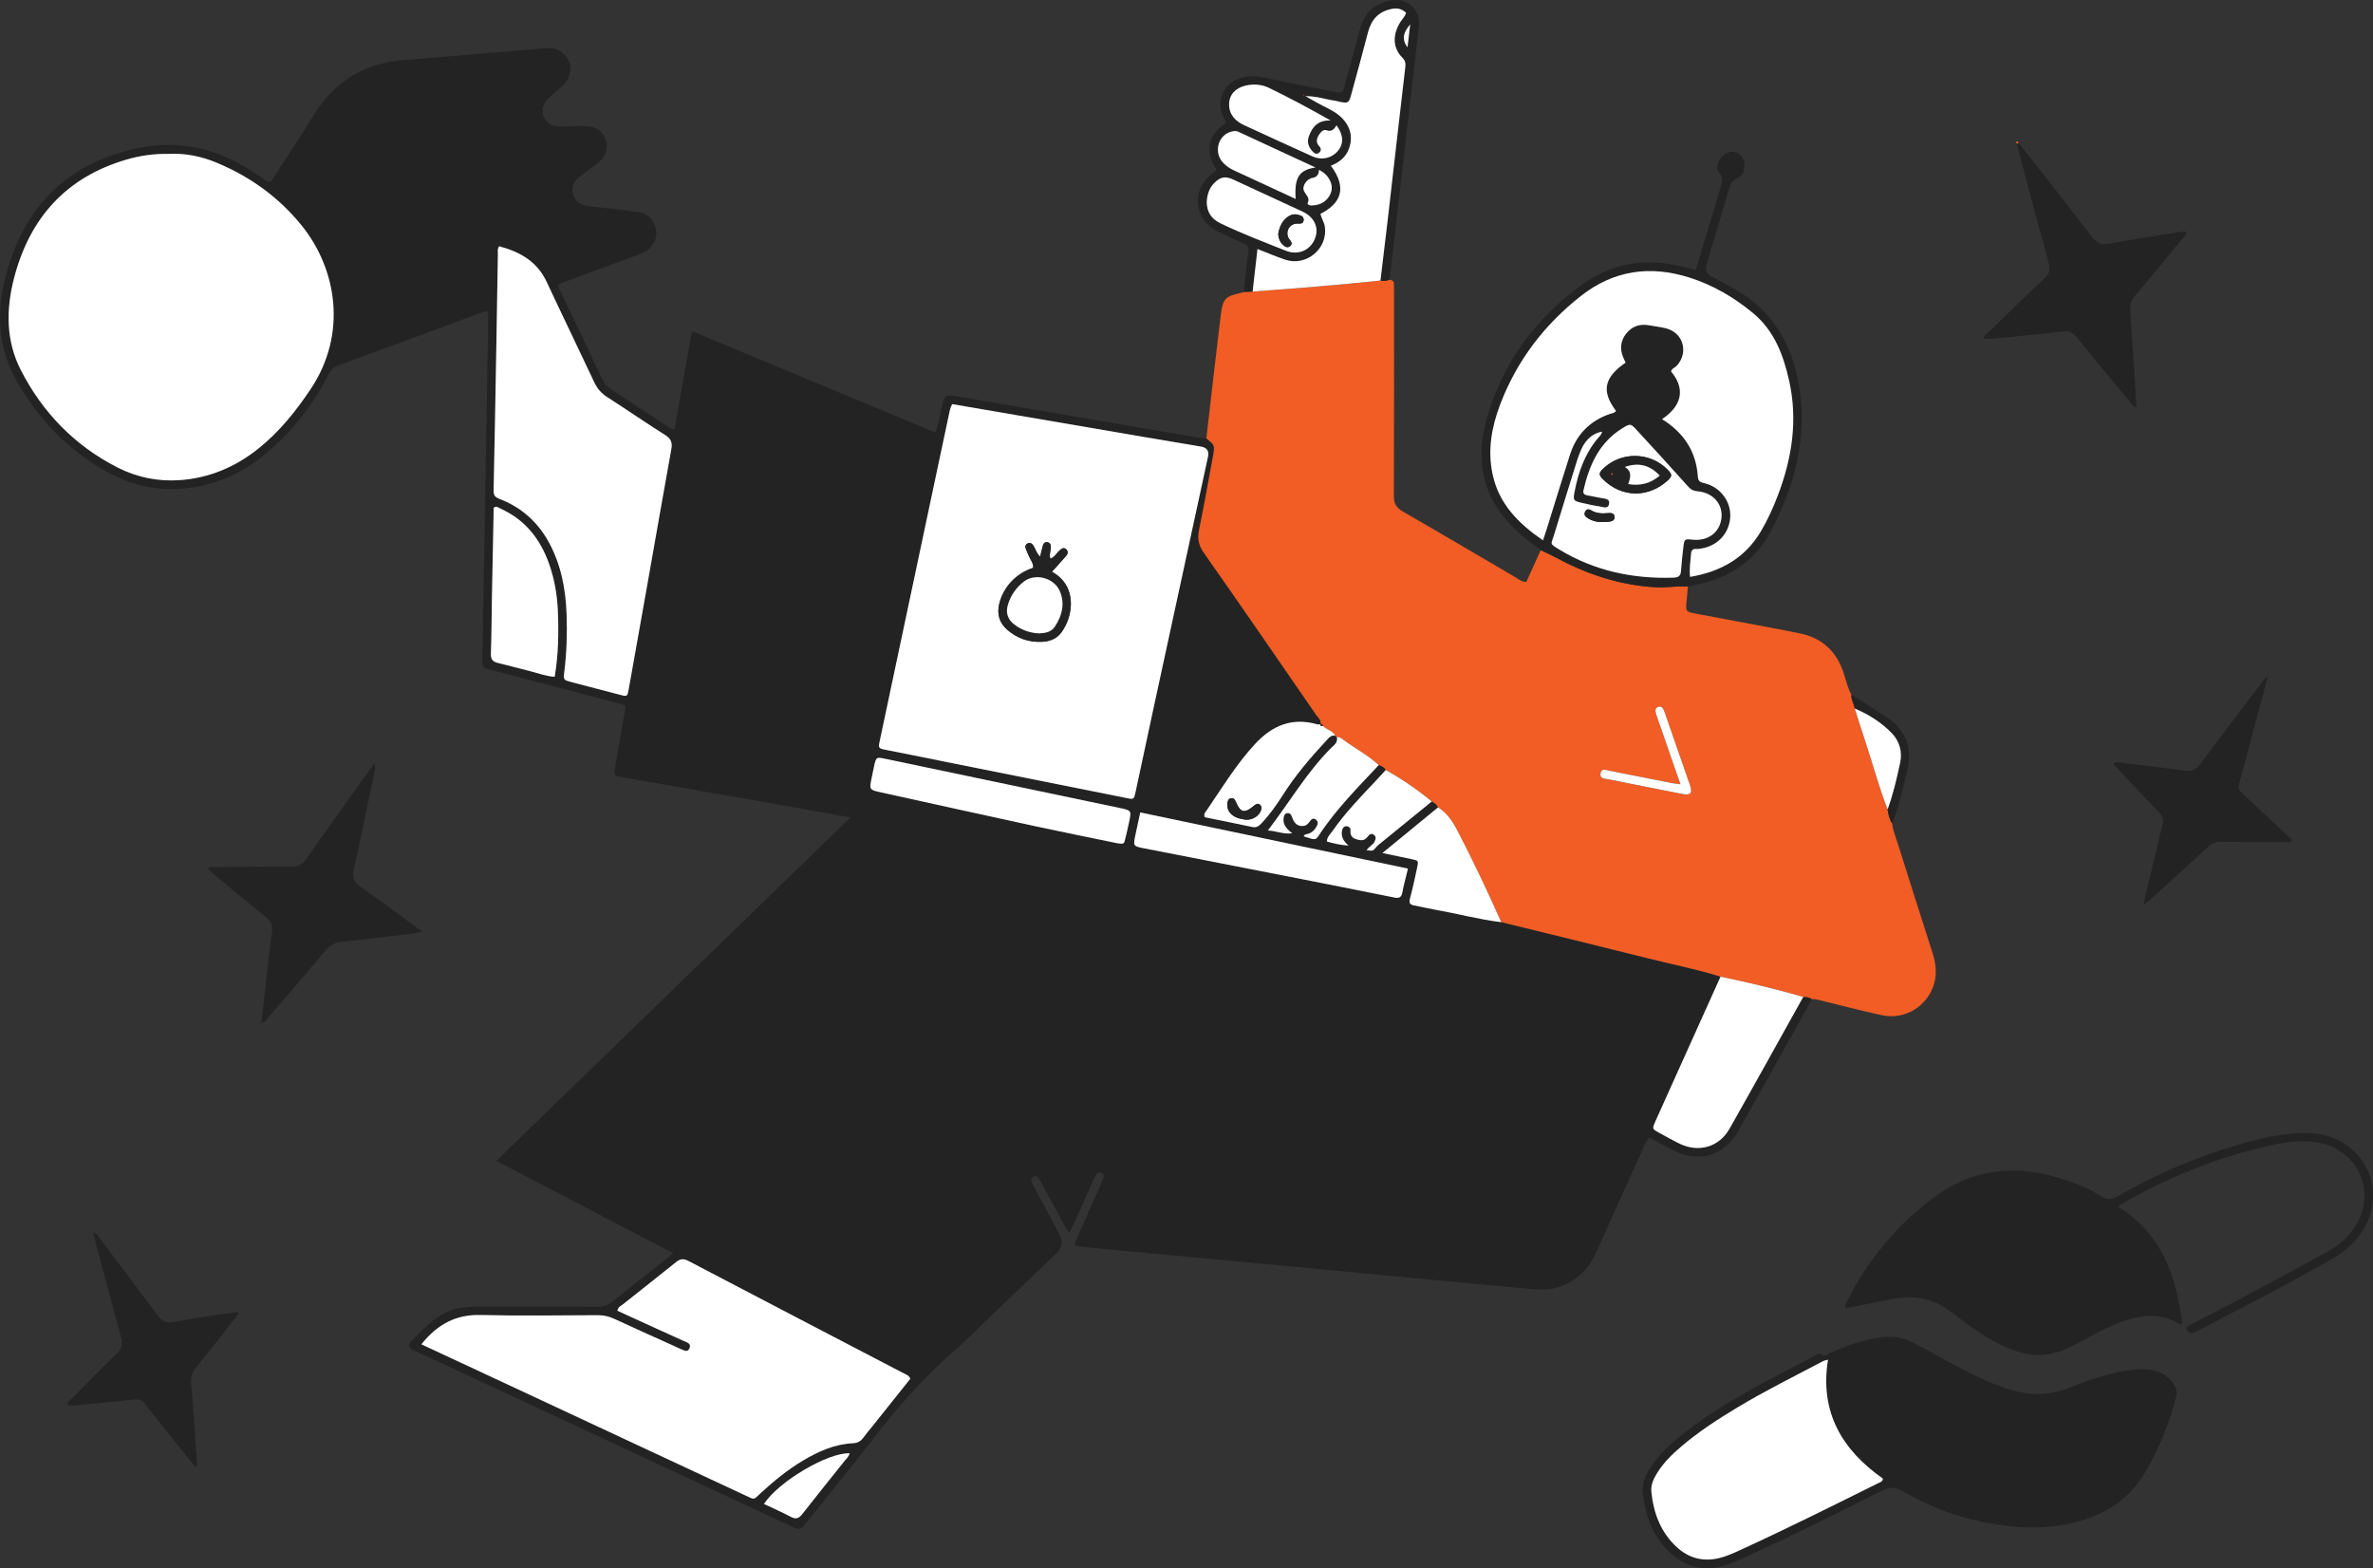 <?xml version="1.0" encoding="UTF-8"?>
<svg id="Layer_2" data-name="Layer 2" xmlns="http://www.w3.org/2000/svg" viewBox="0 0 1224.94 809.54">
  <rect x="0" y="0" width="1224.94" height="809.54" fill="#333333" stroke="none"/>
  <defs>
    <style>
      .cls-1 {
        fill: #f15d24;
      }

      .cls-1, .cls-2, .cls-3 {
        stroke-width: 0px;
      }

      .cls-2 {
        fill: #232323;
      }

      .cls-3 {
        fill: #fff;
      }
    </style>
  </defs>
  <g id="Layer_1-2" data-name="Layer 1">
    <g>
      <path class="cls-2" d="M935.34,515.81c-12.8,22.9-25.5,45.86-38.45,68.68-6.86,12.09-20.12,15.86-32.49,9.62-4.43-2.24-8.77-4.66-13.07-6.96-1.79,1.76-2.29,3.78-3.12,5.6-8.16,18-16.3,36-24.38,54.04-4.29,9.58-11.42,15.71-21.61,18.25-3.64.91-7.35.8-11.04.47-13.44-1.2-26.87-2.46-40.3-3.73-17.66-1.67-35.32-3.37-52.98-5.04-22.44-2.13-44.89-4.25-67.33-6.35-17.48-1.63-34.96-3.22-52.44-4.85-6.44-.6-12.88-1.21-19.31-1.93-4.58-.51-4.63-.62-2.67-5.06,3.95-8.96,7.98-17.88,11.95-26.82.6-1.34,1.14-2.72,1.57-4.12.29-.98-.15-1.79-1.09-2.27-1-.51-1.9-.11-2.44.63-.75,1.03-1.31,2.21-1.84,3.38-3.41,7.58-6.78,15.18-10.18,22.76-.58,1.29-1.23,2.55-2,4.14-1.87-1.51-2.45-3.29-3.29-4.83-3.73-6.8-7.37-13.66-11.07-20.48-.61-1.12-1.32-2.2-2.11-3.2-.47-.6-1.23-.81-1.98-.39-.84.46-1.65,1.11-1.33,2.15.38,1.22.98,2.38,1.59,3.51,4.26,7.99,8.55,15.96,12.83,23.93q3.07,5.72-1.39,9.99c-10.55,10.1-21.11,20.2-31.67,30.3-7.22,6.9-14.16,14.12-21.71,20.64-16.42,14.17-30.27,30.59-43.48,47.68-10.52,13.6-21.43,26.9-32.18,40.32-3.32,4.14-3.35,4.16-8.15,1.92-64.1-29.89-128.19-59.78-192.28-89.68-1-.47-2.03-.9-3-1.43-1.83-1-2.38-2.54-.87-4.05,7.82-7.85,15.25-16.37,27.29-17.71,2.38-.26,4.79-.37,7.19-.38,20.52-.03,41.05-.09,61.57.06,3.38.02,5.96-.91,8.53-3,8.76-7.1,17.66-14.02,26.5-21.03,1.29-1.02,2.53-2.12,4.36-3.67-30.46-15.9-60.51-31.59-91.26-47.64,60.88-59.03,121.44-117.76,182.79-177.26-9.81-1.78-18.43-3.38-27.07-4.9-30.19-5.3-60.39-10.57-90.58-15.87-4.52-.79-4.54-.82-3.72-5.63,1.76-10.36,3.56-20.72,5.32-30.98-1.8-1.29-3.66-1.53-5.42-1.99-21.06-5.54-42.14-11.06-63.2-16.59-5.37-1.41-5.43-1.42-5.33-7.02.96-55.66,1.95-111.33,2.91-166.99.06-3.69,0-7.38,0-11.05-1.39-.74-2.52.1-3.7.54-24.42,9-48.83,18.03-73.28,26.96-2.62.95-4.19,2.44-5.45,4.94-8.08,16.07-19.06,29.9-32.96,41.31-12.63,10.37-27.08,16.47-43.46,17.58-13.86.94-26.82-2.38-38.79-9.24-19.72-11.3-34.95-27.21-46.01-46.95-9.45-16.86-10.14-35.08-5.4-53.31,9.1-35,30.78-57.84,66.61-65.98,21.48-4.88,41.44-.79,59.89,11.07,2.64,1.7,5.28,3.41,7.81,5.27,1.56,1.15,2.59,1.06,3.53-.67.53-.97,1.21-1.86,1.81-2.79,6.5-10.1,13.17-20.1,19.47-30.33,10.55-17.13,25.71-26.6,45.73-28.29,24.49-2.07,48.99-4.1,73.48-6.14,2.41-.2,4.78-.2,7.04.92,6.9,3.41,8.36,11.98,2.81,17.72-2.56,2.65-5.62,4.82-8.22,7.44-4.05,4.1-3.52,9.87.92,12.96,1.79,1.24,3.77,1.39,5.82,1.34,4.07-.09,8.13-.25,12.2-.25,5.63,0,9.05,2.26,10.8,6.95,1.66,4.48.34,8.71-4.02,12.19-2.89,2.3-5.93,4.42-8.91,6.61-3.3,2.42-4.94,5.62-3.74,9.64,1.11,3.73,3.92,5.56,7.84,5.97,8.64.9,17.27,1.88,25.87,3.02,4.44.59,7.28,3.38,8.65,7.61,1.33,4.09.21,7.64-2.54,10.78-1.78,2.03-4.25,2.89-6.67,3.79-11.94,4.43-23.89,8.83-35.84,13.26-1.69.63-3.53.93-4.93,2.22,0,1.85,1.06,3.2,1.75,4.66,6.8,14.35,13.68,28.67,20.43,43.05,1.3,2.77,2.97,4.92,5.58,6.59,9.33,5.99,18.54,12.17,27.82,18.24,1.18.77,2.15,2.06,4.36,1.8,2.93-16.51,5.89-33.15,8.98-50.53,42.12,17.55,83.78,34.9,125.67,52.35,1.98-4.69,2.28-9.33,3.39-13.76,1.4-5.6,1.8-5.93,7.53-4.95,41.5,7.11,83,14.22,124.5,21.3,1.46.25,2.94.33,4.41.49,4.4,3.52,4.46,3.53,3.36,9.55-2.3,12.52-4.56,25.05-7.1,37.53-.9,4.44-.37,7.94,2.36,11.84,19.53,27.82,38.79,55.83,58.07,83.82.99,1.43,2.74,2.64,2.25,4.81-.53.03-1.1.2-1.58.06-13.02-3.75-23.32.45-32.29,10.17-9.6,10.4-16.88,22.4-24.77,33.99-.66.97-1.87,1.84-1.16,3.76,8.07,1.65,16.36,3.3,24.62,5.05,2.16.46,3.43-.58,4.76-1.99,4.21-4.46,7.72-9.43,10.99-14.58,6.47-10.18,14.29-19.28,22.45-28.11,1.25-1.35,2.38-2.93,4.61-2.43.09.41.34.64.77.67.72,2.97-1.69,4.35-3.28,5.96-12.37,12.52-21.19,27.7-32.33,42.3,4.42.19,7.83,2.02,12.58,1.44-2.94-2.33-4.91-4.48-4.46-7.8.16-1.17.46-2.32,1.7-2.56,1.51-.3,2.23.64,2.7,2.07,1.11,3.33,2.94,4.67,5.61,4.51,1.91-.12,2.85-1.42,3.84-2.8.72-1,1.83-1.33,2.88-.48.94.76,1.15,1.75.59,2.96-.9,1.93-2.17,3.4-4.17,4.2-.97.39-2.27.19-2.79,1.47,6,1.96,6.16,2.07,7.91-.59,8.77-13.37,20.02-24.61,30.86-36.21,1.47.46,2.83,1.09,3.62,2.53-1.49,1.63-2.97,3.28-4.48,4.9-8.09,8.61-16.37,17.05-23.13,26.79-1.1,1.59-2.8,2.94-2.78,5.27,3.42.97,6.82,1.8,11.2,2.1-2.94-2.47-3.98-4.93-3.35-7.92.24-1.17.91-2.07,2.2-2.07,1.27,0,2.25.82,2.13,2.03-.38,3.86,2.14,4.67,5.07,5.13,1.91.3,3.07-.82,4.15-2.19.74-.94,1.77-1.38,2.87-.54,1.28.97.98,2.11.39,3.43-.83,1.88-3.01,2.49-4.17,4.6,1.72-.15,3.02.85,4.29-.91,1.16-1.6,2.91-2.8,4.47-4.07,8.28-6.77,16.59-13.52,24.89-20.27,1.39.69,2.56,1.61,3.28,3.02-9.32,7.65-18.64,15.3-28.75,23.59,5.76,1.21,10.42,2.16,15.07,3.16,3.53.76,3.62.8,2.86,4.34-1.15,5.41-2.31,10.82-3.75,16.16-.61,2.27.19,3,2.15,3.39,3.8.74,7.57,1.62,11.38,2.3,11.24,2,22.29,4.98,33.65,6.36,25.22,6.2,50.47,12.32,75.66,18.65,12.5,3.14,25.18,5.59,37.5,9.48-6.81,15.12-13.62,30.24-20.43,45.36-4.39,9.74-8.8,19.48-13.16,29.23-1.76,3.92-1.74,3.98,1.7,5.87,3.55,1.96,7.08,3.96,10.73,5.73,9.85,4.79,20.38,1.85,25.81-7.71,12.84-22.59,25.39-45.35,38.05-68.04,1.62-.06,3.17.15,4.51,1.17ZM491.51,208.61c-1.12,2.16-1.38,3.98-1.76,5.77-4.58,21.68-9.19,43.35-13.79,65.02-7.28,34.32-14.56,68.63-21.81,102.95-.83,3.92-.76,3.98,3.26,4.79,41.44,8.31,82.88,16.6,124.33,24.89,3.57.71,3.61.69,4.5-3.46,3.07-14.26,6.08-28.53,9.17-42.78,9.37-43.31,18.76-86.61,28.14-129.91q.99-4.55-3.52-5.31c-9.83-1.66-19.66-3.3-29.49-4.98-32.93-5.64-65.86-11.29-99.03-16.97ZM87.23,79.42c-7.53-.14-14.85.87-21.97,2.95-31.19,9.1-49.97,30.2-58.01,61.16-4.19,16.14-4.25,32.45,3.53,47.59,11.27,21.92,27.83,39,49.94,50.23,10.04,5.1,20.88,7.31,32.19,6.49,15.2-1.09,28.6-6.79,40.45-16.27,10.8-8.63,19.31-19.25,26.96-30.68,19.23-28.74,13.32-62.08-4.34-84.15-11.77-14.72-26.65-25.45-44-32.7-7.91-3.31-16.2-5.04-24.76-4.63ZM217.53,693.96c10.41,4.85,20.44,9.52,30.48,14.2,45.5,21.23,90.98,42.48,136.49,63.69,5.51,2.57,4.23,2.52,8.49-1.38,6.69-6.13,13.71-11.83,21.52-16.5,8.01-4.79,16.42-8.51,25.9-8.95,2.53-.12,4.08-1.23,5.45-3.13,1.29-1.8,2.76-3.47,4.14-5.21,6.67-8.35,13.35-16.71,19.89-24.9-.59-1.78-1.97-2.11-3.07-2.69-37.15-19.39-74.34-38.73-111.46-58.18-2.54-1.33-4.23-1.13-6.39.62-9.05,7.32-18.24,14.47-27.34,21.73-1.08.86-2.61,1.39-2.92,3.37,6.99,3.2,14.02,6.42,21.06,9.63,4.37,1.99,8.77,3.91,13.12,5.94,1.57.73,4.01,1.26,3.1,3.67-.98,2.59-3.05,1.08-4.69.47-1.04-.38-2.01-.92-3.02-1.38-10.43-4.72-20.89-9.36-31.26-14.19-2.76-1.29-5.49-1.86-8.52-1.85-20.15.07-40.3.4-60.44-.1-12.83-.32-22.36,4.89-30.52,15.13ZM257.68,127.13c-1.07,1.42-.67,2.74-.69,3.97-.28,15.52-.5,31.05-.78,46.57-.44,25.13-.89,50.27-1.42,75.4-.05,2.52.57,3.56,3.18,4.56,11.27,4.32,19.79,12.01,25.53,22.68,6.17,11.48,8.51,23.92,8.96,36.79.35,9.99.04,19.95-1.2,29.88-.5,4-.32,4.07,3.67,5.14,8.38,2.23,16.77,4.42,25.16,6.58,3.72.96,3.77.92,4.47-3.03,3.18-17.81,6.36-35.62,9.51-53.43,4.15-23.45,8.23-46.91,12.46-70.35.59-3.29-.05-5.33-3.08-7.24-10.15-6.4-20.02-13.25-30.13-19.72-3.1-1.99-5.12-4.49-6.67-7.79-8.07-17.22-16.41-34.3-24.43-51.54-4.97-10.68-13.91-15.63-24.55-18.46ZM577.08,435.37c3.03.34,3.1.35,3.73-2.11.73-2.86,1.36-5.75,1.98-8.64,1.34-6.28,1.32-6.25-5.04-7.58-33.05-6.92-66.1-13.87-99.14-20.8-7.22-1.52-14.44-3.06-21.67-4.55-4.6-.95-4.68-.87-5.74,3.91-.44,1.98-.83,3.97-1.24,5.96-1.27,6.2-1.26,6.16,5.14,7.56,26.13,5.73,52.25,11.55,78.4,17.21,14.79,3.2,29.63,6.15,43.59,9.04ZM726.79,448.38c-46.43-9.74-92.17-19.34-138.18-28.99-.9,4.18-1.69,7.77-2.45,11.37-1.29,6.1-1.28,6.05,4.74,7.22,27.33,5.32,54.65,10.66,81.97,16.02,15.56,3.05,31.11,6.14,46.65,9.27,2.33.47,3.84.34,4.36-2.51.73-3.97,1.83-7.88,2.92-12.39ZM286.31,349.38c1.94-11.45,2.13-22.84,1.64-34.27-.35-8.16-1.76-16.13-4.45-23.84-4.52-12.93-12.41-22.95-25.14-28.7-1.08-.49-2.15-1.6-3.53-.43-.3,15.29-.62,30.61-.91,45.93-.18,9.79-.18,19.58-.53,29.36-.11,3,1.02,4.21,3.74,4.85,5.38,1.25,10.7,2.79,16.07,4.09,4.27,1.03,8.4,2.73,13.1,3.02ZM438.55,750.23c-11.16-.5-36.74,14.61-44.19,26.16,4.67,2.21,9.4,4.26,13.93,6.67,2.69,1.43,4.16.71,5.9-1.53,7.13-9.15,14.46-18.15,21.68-27.23,1-1.26,2.34-2.33,2.68-4.07Z"/>
      <path class="cls-1" d="M681.66,373.88c.49-2.18-1.26-3.38-2.25-4.81-19.29-27.99-38.54-56-58.07-83.82-2.73-3.89-3.27-7.4-2.36-11.84,2.54-12.47,4.8-25,7.1-37.53,1.11-6.01,1.04-6.03-3.36-9.55,2.47-21.27,4.85-42.56,7.46-63.82,1.04-8.46,2.46-9.69,10.85-11.4.35-.07.67-.3,1-.45,1.53-.05,3.05-.1,4.58-.16,22.03-1.6,44.05-3.32,66.02-5.67,1.58.21,3.15.27,4.64-.46,1.08.27,2.22.51,2.27,1.94.05,1.47.06,2.95.06,4.43,0,35.06.07,70.13-.09,105.19-.02,4.04,1.26,6.2,4.74,8.2,19.35,11.1,38.54,22.5,57.81,33.74,1.71.99,3.22,2.53,5.82,2.53,2.45-5.4,4.95-10.91,7.46-16.43,2.81,1.38,5.67,2.66,8.42,4.14,15.96,8.55,32.75,14.03,50.99,15.03,5.57.31,11.02-.75,16.54-.38-.21,2.39-.39,4.78-.63,7.17-.58,5.79-.59,5.83,4.9,6.87,12.33,2.34,24.66,4.63,36.99,6.96,5.62,1.06,11.25,2.08,16.85,3.27,10.82,2.3,18.06,8.74,21.85,19.14,1.51,4.15,2.25,8.57,4.45,12.48-.25,2.57,1.41,4.67,1.71,7.1,1.69,5.27,3.3,10.57,5.07,15.82,4.06,12.05,7.26,24.39,11.89,36.26.4,2.55.87,5.07,2.4,7.24.33,3.73,1.84,7.13,2.95,10.64,5.88,18.67,11.78,37.34,17.78,55.98,1.68,5.23,2.43,10.47.98,15.81-3.2,11.79-15.04,19.18-27.02,16.58-10.82-2.34-21.55-5.15-32.3-7.8-1.27-.31-2.51-.61-3.82-.48-1.34-1.03-2.89-1.24-4.51-1.18-14.09-4.09-28.35-7.45-42.7-10.45-12.32-3.88-25-6.33-37.5-9.48-25.19-6.33-50.44-12.45-75.66-18.65-7.18-16.08-14.68-32.01-22.82-47.63-2.35-4.51-5.3-8.81-9.79-11.67-.72-1.41-1.89-2.34-3.28-3.02-7.43-6.12-15.33-11.56-23.74-16.26-.79-1.43-2.15-2.07-3.62-2.53-5.51-5.13-12.23-8.56-18.21-13.03-1.01-.75-2.02-1.62-3.43-1.44-.42-.03-.68-.26-.77-.67-1.34-2.68-4.5-3.05-6.38-5.04-.24-.62-.54-1.17-1.35-1.07l.08.18ZM867.44,404.86c-2.09-.29-3.17-.38-4.23-.58-10.68-2.1-21.35-4.23-32.03-6.31-1.85-.36-4.5-1.67-5,1.31-.48,2.87,2.48,2.69,4.31,3.06,12.47,2.53,24.96,4.98,37.45,7.43,4.89.96,5.79-.06,4.35-4.76-.11-.35-.28-.68-.4-1.03-4-11.5-8-23.01-11.99-34.51-.3-.87-.58-1.76-.94-2.6-.53-1.24-1.29-2.45-2.85-2.01-1.98.56-1.63,2.22-1.25,3.65.43,1.6,1.05,3.15,1.6,4.72,3.56,10.27,7.13,20.54,10.98,31.64Z"/>
      <path class="cls-2" d="M1048.5,788.55c-24-.65-46.16-7.01-66.64-18.93-3.73-2.17-6.35-2.06-10.04-.21-24.1,12.05-48.19,24.14-72.74,35.25-2.52,1.14-5.06,2.25-7.68,3.13-11.43,3.81-21.57,1.39-30.08-7-8.39-8.28-12.17-18.78-13.33-30.3-.46-4.62,1.36-8.7,3.74-12.52,3.15-5.07,7.26-9.32,11.7-13.26,9.71-8.63,20.57-15.64,31.67-22.31,13.62-8.18,27.84-15.25,41.9-22.62,1.18-.62,2.16-1.82,3.87-.3,1.14,1.01,2.73-.55,4.02-1.12,8.12-3.61,16.42-6.62,25.28-7.9,5.83-.84,11.47-.31,16.73,2.37,6.25,3.18,12.39,6.58,18.54,9.94,9.4,5.13,18.91,10.05,29.05,13.6,11.35,3.97,22.52,4.62,34.02-.07,10.23-4.17,20.77-7.66,31.84-9.16,4.09-.55,8.1-.49,12.1.51,3.71.93,6.7,2.93,9.06,5.98,1.95,2.52,2.53,5.11,1.66,8.27-3.8,13.78-9.01,26.98-16.46,39.18-8.61,14.1-21.84,21.65-37.56,25.25-6.86,1.57-13.86,2.18-20.64,2.22ZM943.61,701.87c-1.45.42-2.01.49-2.47.73-14.84,7.86-29.92,15.28-44.32,23.96-10.13,6.11-20.06,12.53-29.07,20.24-4.65,3.97-9.01,8.22-12.27,13.48-1.88,3.03-3.42,6.23-3.05,9.88,1.13,10.98,4.85,20.89,13.15,28.51,6.1,5.59,13.34,7.6,21.56,5.7,3.82-.88,7.34-2.47,10.86-4.08,24.17-11.06,47.94-22.94,71.74-34.77.91-.45,2.08-.63,2.2-2.25-21.01-14.78-32.69-34.17-28.33-61.42Z"/>
      <path class="cls-2" d="M1093.41,623.05c22.49,13.77,30.09,35.7,33.07,60.41-.81-.07-1.41.05-1.8-.18-8.6-5.17-17.59-4.79-26.73-1.86-6.35,2.03-12.35,4.86-18.2,8.05-4.21,2.3-8.42,4.62-12.76,6.65-8.97,4.2-18.14,4.43-27.44.96-7.85-2.93-15.03-7.06-21.79-11.94-3.9-2.81-7.74-5.7-11.59-8.56-8.72-6.47-18.5-8-28.94-6.07-8.14,1.51-16.23,3.24-24.24,4.85-1.04-1.36-.2-2.25.25-3.16,10.92-21.89,26.06-40.21,45.88-54.64,21.17-15.42,44-16.41,67.96-8.15,6.12,2.11,12.13,4.58,17.55,8.13,3.12,2.04,5.54,1.75,8.57,0,17.66-10.14,36.17-18.4,55.6-24.57,11.28-3.58,22.64-6.72,34.48-7.83,4.44-.41,8.82-.47,13.25.18,24.45,3.57,36.3,29.89,22.71,50.53-3.73,5.67-8.63,10.12-14.47,13.49-23.19,13.4-47.1,25.46-70.8,37.9-.49.26-1.01.46-1.51.7-1.85.91-2.92-.5-3.59-1.64-.76-1.31.73-1.79,1.66-2.28,9.65-5.05,19.34-10.03,28.95-15.16,13.84-7.4,27.64-14.87,41.42-22.39,5.24-2.86,9.82-6.56,13.44-11.38,13.53-18.04,3.62-42.08-18.68-45.44-8.41-1.27-16.65.04-24.73,1.87-27.01,6.12-52.39,16.51-76.38,30.32-.3.18-.51.53-1.13,1.2Z"/>
      <path class="cls-2" d="M871.28,302.77c-5.52-.37-10.96.69-16.54.38-18.24-1-35.03-6.48-50.99-15.03-2.76-1.48-5.61-2.76-8.42-4.14-2.2-1.67-4.42-3.32-6.6-5.02-21.58-16.89-28.62-37.47-20.98-63.82,8.22-28.34,25.09-50.76,48.78-68.1,16-11.71,33.73-14.1,52.67-9.18,1.94.5,3.88,1,6.12,1.57,3.11-10.27,6.15-20.31,9.17-30.35,1.17-3.89,2.36-7.77,3.46-11.68.82-2.9,2.31-5.51-.77-8.56-2.23-2.21.47-7.77,3.98-9.77,2.91-1.66,6.98-.41,8.59,2.63,1.71,3.25.54,9-2.74,10.22-2.93,1.09-3.73,3.04-4.46,5.53-3.82,12.92-7.68,25.83-11.51,38.74q-1.44,4.83,2.93,6.9c4.5,2.15,8.82,4.62,13.11,7.17,17.54,10.41,26.99,26.14,30.98,45.77,4.06,19.98,1.69,39.31-5.08,58.3-2.24,6.27-5.05,12.28-8,18.25-7.95,16.09-21.05,25.26-38.3,29.01-1.8.39-3.61.79-5.41,1.18ZM826.9,222.8c-6.07,1.29-9.34,5.5-11.41,10.95-.52,1.38-1.05,2.76-1.49,4.17-4,12.86-8.04,25.71-11.94,38.6-1.37,4.51-2.48,3.95,2.95,7.23,18.11,10.94,37.86,15.14,58.84,14.43,2.56-.09,3.67-.86,3.86-3.38.33-4.23.73-8.47,1.27-12.68.5-3.88.73-3.97,4.5-3.55,8.05.9,14.17-3.57,15.1-11.01.91-7.28-4.3-13.27-12.34-13.96-1.98-.17-3.28-.71-4.66-2.26-8.73-9.79-17.62-19.44-26.49-29.1-3.44-3.75-3.5-3.74-7.73-1.11-11.89,7.37-17,18.99-19.98,31.95-.41,1.77.57,2.35,1.96,2.64,2.35.49,4.71.9,7.07,1.34,1.94.37,4.79.31,4.16,3.14-.62,2.82-3.37,1.41-5.19,1.16-2.92-.39-5.8-1.11-8.68-1.75-4.4-.98-4.75-1.3-3.98-5.42,1.9-10.09,5.19-19.61,11.85-27.7.92-1.11,2.18-2.05,2.37-3.65l-.05-.05ZM857.93,216.38c11.33,7.03,17.67,16.73,18.5,29.67.18,2.84,1.73,2.96,3.83,3.51,7.95,2.11,13.31,9.45,12.91,17.26-.43,8.32-6.35,14.87-14.75,16.31-.91.15-1.85.35-2.75.26-1.99-.21-2.65.91-2.76,2.58-.24,3.81-.98,7.61-.5,11.85,15.81-2.68,28.43-9.7,36.61-23.59,3.47-5.89,6.29-12.13,8.73-18.52,7.32-19.21,10.35-38.9,5.79-59.24-3-13.35-7.69-25.82-18.76-34.95-9.81-8.09-20.57-14.38-32.7-18.22-20.24-6.4-38.96-3.86-55.94,9.45-19.06,14.95-33.21,33.55-41.8,56.22-4.38,11.55-6.51,23.51-3.86,35.88,3.27,15.3,13.3,25.38,26.01,34.1.72-2.12,1.26-3.64,1.74-5.18,4.07-13.04,8.03-26.11,12.22-39.11,3.33-10.33,10.21-17.36,20.52-20.95,1.12-.39,2.48-.39,3.21-1.58-7.62-10.16-6.23-17.2,4.95-24.92-.36-.8-.75-1.61-1.11-2.44-1.95-4.44-1.62-8.71,1.41-12.52,3.01-3.79,7.03-5.2,11.83-4.31,2.91.54,5.87.84,8.72,1.56,8.92,2.27,11.81,12.38,5.64,19.25-.96,1.07-2.61,1.45-3.03,3.01,6.62,7.76,6.93,16.89-4.65,24.63Z"/>
      <path class="cls-2" d="M1041.93,73.63c12.63,16.14,25.38,32.2,37.79,48.51,2.64,3.47,5.1,4.37,9.27,3.6,12.33-2.28,24.75-4.12,37.13-6.11.72-.12,1.46-.08,2.26-.11.5,1.86-.98,2.66-1.81,3.68-8.09,9.84-16.18,19.7-24.42,29.42-2.06,2.43-2.79,4.8-2.55,8.01,1.23,16.39,2.19,32.8,3.24,49.23-1.75.68-2.16-.96-2.88-1.83-9.45-11.36-18.91-22.71-28.2-34.2-1.99-2.47-3.92-3.12-7.06-2.74-12.09,1.47-24.23,2.58-36.35,3.79-1.42.14-2.86.02-4.42.02.11-1.81,1.59-2.48,2.56-3.42,9.54-9.27,19.01-18.61,28.77-27.64,2.73-2.53,3.15-4.79,2.21-8.2-5.36-19.57-10.53-39.19-15.75-58.79-.24-.88-.33-1.8-.5-2.69.38.05.62-.12.7-.5Z"/>
      <path class="cls-2" d="M134.9,528.07c.9-7.86,1.77-15.5,2.65-23.15.91-7.9,1.66-15.81,2.81-23.67.52-3.54-.47-5.76-3.29-7.99-8.84-6.99-17.44-14.3-26.13-21.5-1.26-1.05-2.48-2.14-3.78-3.26,1.65-1.44,3.38-.83,4.94-.85,12.76-.15,25.52-.36,38.27-.23,3.55.04,5.68-1.07,7.71-3.99,10.37-14.85,20.98-29.54,31.51-44.28,1.04-1.46,2.12-2.9,3.7-5.07.56,2.23.21,3.56-.07,4.88-3.49,16.63-6.86,33.28-10.59,49.86-.95,4.23-.02,6.62,3.59,9.1,10.49,7.22,20.66,14.9,31.79,23.01-6.41,1.69-12.2,1.72-17.85,2.5-7.69,1.06-15.4,1.93-23.13,2.64-3.9.36-6.72,1.86-9.31,4.97-9.45,11.38-19.2,22.51-28.88,33.7-1.03,1.19-1.73,2.85-3.94,3.33Z"/>
      <path class="cls-2" d="M646.6,150.51c-1.53.05-3.05.1-4.58.16.77-6.79,1.41-13.6,2.37-20.37.35-2.47-.28-3.71-2.54-4.67-4.42-1.87-8.73-3.98-13.07-6.04-12.47-5.95-14.11-21.24-3.21-29.91.83-.66,1.72-1.24,2.58-1.86-6.64-9.33-4.49-18.77,4.87-24.34-.9-2.15-2.3-4.09-2.75-6.49-1.27-6.76,1.91-13.22,8.18-15.93,4.56-1.97,9.26-2.05,14.12-1.02,12.1,2.56,24.23,4.97,36.36,7.37,4.06.8,4.15.73,5.21-3.13,2.63-9.61,5.19-19.25,7.77-28.87,2.2-8.25,7.17-13.51,15.79-15.13,8.68-1.63,15.65,4.39,14.71,13.1-1.42,13.21-3.01,26.4-4.53,39.6-2.09,18.17-4.16,36.35-6.27,54.52-1.43,12.3-2.9,24.59-4.35,36.88-1.49.73-3.06.67-4.64.47,1.27-10.63,2.58-21.27,3.81-31.91,3-26.06,5.94-52.12,9-78.17.24-2.03-.03-3.5-1.49-4.96-5.03-5.03-5.15-11.65-1.13-18.3,1-1.65,2.56-3.01,3.02-4.89-2.35-2.25-4.72-2.52-7.45-1.98-6.79,1.33-10.5,5.56-12.2,12.06-2.8,10.71-5.7,21.39-8.64,32.07-1.25,4.53-1.6,4.66-6.17,3.76-.72-.14-1.42-.43-2.15-.52-4.68-.56-9.16-2.39-15.37-2.36,2.85,1.6,4.57,2.55,6.27,3.52,3.52,2.02,7.37,3.46,10.59,5.99,6.11,4.8,8.04,11.03,5.65,17.61-1.64,4.52-5.07,7.08-9.34,8.81,8.55,11.47,5.23,19.45-5.4,24.86.54,2.32,1.98,4.32,2.31,6.75,1.52,11.24-9.58,20.51-20.46,16.89-4.65-1.55-9.15-3.51-14.34-5.53-.88,7.76-1.7,14.87-2.51,21.98ZM622.91,104.46c.13,5.08,2.42,8.58,7.13,10.84,10.99,5.29,22.38,9.61,33.69,14.13,6.4,2.56,12.67-.22,15.06-6.3,2.2-5.58-.28-11.04-6.4-13.88-11.88-5.53-23.79-11.01-35.68-16.51-4.16-1.92-6.59-1.54-9.81,1.64-2.78,2.76-3.81,6.24-3.99,10.08ZM689.94,64.69c-1.2,1.88-2.48,3.54-5.11,2.59-1.6-.58-2.75.6-3.65,1.87-1.52,2.13-2.21,4.21-.1,6.45,1.02,1.09,1,2.42-.31,3.35-1.39.98-2.45.02-3.34-.93-2.03-2.19-2.83-4.7-1.8-7.63,1.83-5.18,5.04-8.51,11.3-8.15-10.71-6.04-21.22-11.74-31.97-16.91-3.59-1.73-7.83-2.1-11.94-1.15-5.22,1.21-8.45,4.63-8.55,9.49-.11,5.51,3.2,8.85,7.84,11,11.7,5.42,23.44,10.76,35.19,16.08,4.69,2.12,9.87.99,13.01-2.71,3.2-3.75,3.08-8.22-.57-13.34ZM679.06,86.47c-13.32-6.17-26.64-12.33-39.96-18.51-1.09-.5-2.13-.32-3.22-.07-6.9,1.55-9.57,10.36-4.73,15.86,1.59,1.81,3.58,3.16,5.78,4.18,10.62,4.92,21.24,9.84,31.89,14.77-.73-11.12,1.78-14.99,10.25-16.23ZM680.91,87.7q-.26,3.67-3.3,4.11c-3,.43-5.63,4.16-4.49,6.76.89,2.03,3.33,3.45,1.89,6.27-.28.55.84,1.22,1.55,1.22,3.69.02,6.99-1.12,9.19-4.19,2.11-2.93,2.28-6.19.44-9.38-1.12-1.95-2.69-3.49-5.27-4.8ZM726.54,24.43c.44-3.7.88-7.39,1.41-11.85-3.48,3.99-4.54,7.59-1.41,11.85ZM673.11,48.81c-.13.07-.26.15-.39.22.09.09.21.27.26.26.2-.08.38-.22.57-.34-.14-.05-.29-.09-.43-.14Z"/>
      <path class="cls-2" d="M100.72,757.24c-7.46-9.36-14.92-18.72-22.38-28.08-1.04-1.3-2.21-2.52-3.07-3.93-1.56-2.57-3.61-3.09-6.55-2.74-10.09,1.18-20.22,2.04-30.34,3-1.08.1-2.19.01-3.27.01-.82-1.77.81-2.32,1.59-3.11,7.78-7.91,15.48-15.91,23.52-23.54,2.85-2.71,3.19-5.17,2.21-8.72-4.7-17.09-9.19-34.24-13.75-51.37-.19-.7-.29-1.43-.53-2.64,1.8.55,2.38,1.87,3.13,2.87,10.03,13.28,20.09,26.53,29.98,39.91,2.15,2.91,4.02,4.38,8.14,3.58,11.03-2.16,22.21-3.57,33.42-5.29.35,1.99-1.09,2.81-1.91,3.86-6.49,8.3-12.95,16.63-19.63,24.79-2.14,2.62-2.93,5.09-2.61,8.54,1.2,13.07,1.99,26.18,2.92,39.27.08,1.08.01,2.17.01,3.26-.3.11-.6.23-.9.34Z"/>
      <path class="cls-2" d="M1106.47,466.71c2.49-10.46,4.87-20.49,7.26-30.51.77-3.23,1.34-6.54,2.42-9.66,1.13-3.29.08-5.47-2.21-7.82-7.73-7.93-15.26-16.04-23.09-24.32,1.66-1.47,3.35-.73,4.79-.56,10.64,1.24,21.28,2.49,31.89,3.98,3.66.51,6.01-.29,8.33-3.45,10.06-13.71,20.44-27.18,30.73-40.72,1.11-1.45,1.96-3.16,4.04-4.33-3.45,12.91-6.81,25.51-10.18,38.11-1.48,5.53-2.82,11.1-4.52,16.56-.79,2.54-.15,4.06,1.71,5.77,8.57,7.87,17.02,15.88,25.47,23.79-.82,1.94-2.33,1.15-3.45,1.15-11.09.02-22.18.02-33.27-.14-2.59-.04-4.5.71-6.4,2.46-9.5,8.79-19.11,17.46-28.7,26.14-1.34,1.21-2.5,2.7-4.83,3.55Z"/>
      <path class="cls-2" d="M957.41,365.75c-.31-2.43-1.97-4.54-1.71-7.1,6.37,4.06,12.85,7.95,19.07,12.23,9,6.19,12.46,15.4,9.94,26.07-2.24,9.49-4.42,19-7.95,28.13-1.52-2.17-1.99-4.7-2.4-7.24,2.87-7.8,4.74-15.89,6.47-24,1.22-5.73-.28-11.27-4.34-15.41-5.4-5.52-11.92-9.66-19.09-12.67Z"/>
      <path class="cls-1" d="M1041.93,73.63c-.08.38-.32.55-.7.5-.55-.29-.44-.76-.34-1.23.38.2,1,.05,1.04.73Z"/>
      <path class="cls-3" d="M491.51,208.61c33.17,5.69,66.09,11.34,99.03,16.97,9.83,1.68,19.66,3.32,29.49,4.98q4.5.76,3.52,5.31c-9.38,43.3-18.77,86.61-28.14,129.91-3.08,14.26-6.1,28.53-9.17,42.78-.89,4.15-.93,4.17-4.5,3.46-41.44-8.29-82.89-16.58-124.33-24.89-4.03-.81-4.09-.88-3.26-4.79,7.25-34.32,14.54-68.64,21.81-102.95,4.6-21.67,9.2-43.34,13.79-65.02.38-1.8.64-3.62,1.76-5.77ZM543,295.17c2.64-2.94,4.98-5.51,7.27-8.11.95-1.08,1.26-2.32.14-3.45-1.25-1.26-2.34-.39-3.36.48-1.64,1.38-2.6,3.56-4.87,4.36-.67-2.18.22-4.12.28-6.11.04-1.21-.49-2.21-1.78-2.43-1.32-.23-2.05.63-2.36,1.77-.49,1.77-.88,3.57-1.38,5.67-2.18-1.98-2.44-4.36-3.79-6.08-.8-1.02-1.83-1.25-2.91-.62-.88.52-1.11,1.48-.79,2.41.41,1.22.99,2.37,1.48,3.57.87,2.15,2.57,4.01,2.45,6.5-8.78,2.79-15.38,9.82-17.54,18.49-1.32,5.33,0,9.9,4.13,13.49,5.09,4.41,11.11,6.5,17.82,6.22,4-.17,7.69-1.54,10.13-4.9,6.21-8.53,8.33-24-4.91-31.26Z"/>
      <path class="cls-3" d="M87.23,79.42c8.55-.41,16.85,1.32,24.76,4.63,17.34,7.26,32.22,17.99,44,32.7,17.65,22.07,23.57,55.41,4.34,84.15-7.64,11.42-16.16,22.05-26.96,30.68-11.86,9.48-25.25,15.17-40.45,16.27-11.31.81-22.14-1.39-32.19-6.49-22.11-11.23-38.67-28.31-49.94-50.23-7.79-15.15-7.72-31.46-3.53-47.59,8.04-30.96,26.82-52.06,58.01-61.16,7.12-2.08,14.43-3.09,21.97-2.95Z"/>
      <path class="cls-3" d="M217.53,693.96c8.16-10.24,17.68-15.45,30.52-15.13,20.13.5,40.29.17,60.44.1,3.03-.01,5.76.57,8.52,1.85,10.37,4.83,20.83,9.47,31.26,14.19,1.01.46,1.99.99,3.02,1.38,1.64.61,3.71,2.12,4.69-.47.92-2.41-1.52-2.94-3.1-3.67-4.35-2.02-8.75-3.95-13.12-5.94-7.04-3.21-14.07-6.43-21.06-9.63.31-1.98,1.84-2.51,2.92-3.37,9.1-7.26,18.29-14.41,27.34-21.73,2.16-1.75,3.85-1.95,6.39-.62,37.12,19.46,74.3,38.79,111.46,58.18,1.1.57,2.48.91,3.07,2.69-6.55,8.19-13.22,16.55-19.89,24.9-1.38,1.73-2.85,3.41-4.14,5.21-1.37,1.9-2.92,3.01-5.45,3.13-9.48.44-17.89,4.15-25.9,8.95-7.81,4.67-14.83,10.36-21.52,16.5-4.25,3.9-2.97,3.95-8.49,1.38-45.51-21.2-91-42.45-136.49-63.69-10.03-4.68-20.07-9.35-30.48-14.2Z"/>
      <path class="cls-3" d="M257.68,127.13c10.64,2.83,19.58,7.78,24.55,18.46,8.03,17.23,16.36,34.32,24.43,51.54,1.54,3.3,3.56,5.8,6.67,7.79,10.11,6.47,19.98,13.32,30.13,19.72,3.03,1.91,3.67,3.95,3.08,7.24-4.22,23.44-8.31,46.9-12.46,70.35-3.15,17.81-6.33,35.62-9.51,53.43-.71,3.95-.75,3.99-4.47,3.03-8.4-2.16-16.79-4.35-25.16-6.58-3.99-1.06-4.17-1.14-3.67-5.14,1.25-9.93,1.55-19.9,1.2-29.88-.45-12.87-2.79-25.31-8.96-36.79-5.74-10.67-14.26-18.36-25.53-22.68-2.61-1-3.24-2.04-3.18-4.56.53-25.13.98-50.27,1.42-75.4.27-15.52.5-31.05.78-46.57.02-1.23-.37-2.55.69-3.97Z"/>
      <path class="cls-3" d="M888.13,504.18c14.35,2.99,28.62,6.36,42.7,10.45-12.67,22.69-25.22,45.44-38.05,68.04-5.43,9.56-15.97,12.49-25.81,7.71-3.64-1.77-7.18-3.77-10.73-5.73-3.43-1.89-3.45-1.95-1.7-5.87,4.37-9.75,8.77-19.49,13.16-29.23,6.81-15.12,13.62-30.24,20.43-45.36Z"/>
      <path class="cls-3" d="M577.08,435.37c-13.96-2.89-28.8-5.84-43.59-9.04-26.15-5.66-52.26-11.48-78.4-17.21-6.4-1.4-6.41-1.36-5.14-7.56.41-1.99.81-3.98,1.24-5.96,1.05-4.78,1.14-4.86,5.74-3.91,7.23,1.49,14.45,3.04,21.67,4.55,33.05,6.94,66.09,13.88,99.14,20.8,6.37,1.33,6.39,1.3,5.04,7.58-.62,2.89-1.25,5.78-1.98,8.64-.63,2.47-.7,2.45-3.73,2.11Z"/>
      <path class="cls-3" d="M726.79,448.38c-1.08,4.51-2.19,8.42-2.92,12.39-.52,2.84-2.03,2.98-4.36,2.51-15.54-3.14-31.09-6.22-46.65-9.27-27.32-5.36-54.64-10.7-81.97-16.02-6.01-1.17-6.03-1.12-4.74-7.22.76-3.59,1.55-7.18,2.45-11.37,46.01,9.65,91.75,19.25,138.18,28.99Z"/>
      <path class="cls-3" d="M286.31,349.38c-4.7-.29-8.83-1.98-13.1-3.02-5.37-1.3-10.69-2.83-16.07-4.09-2.72-.63-3.85-1.85-3.74-4.85.34-9.78.35-19.57.53-29.36.28-15.32.6-30.64.91-45.93,1.37-1.17,2.45-.06,3.53.43,12.73,5.74,20.62,15.77,25.14,28.7,2.7,7.71,4.1,15.69,4.45,23.84.49,11.43.31,22.82-1.64,34.27Z"/>
      <path class="cls-3" d="M742.36,416.76c4.49,2.86,7.43,7.16,9.79,11.67,8.14,15.61,15.65,31.55,22.82,47.63-11.36-1.38-22.41-4.36-33.65-6.36-3.81-.68-7.58-1.56-11.38-2.3-1.97-.38-2.76-1.11-2.15-3.39,1.43-5.34,2.6-10.75,3.75-16.16.75-3.54.67-3.59-2.86-4.34-4.65-1-9.3-1.95-15.07-3.16,10.11-8.3,19.43-15.95,28.75-23.59Z"/>
      <path class="cls-3" d="M682.93,374.77c1.88,1.99,5.04,2.36,6.38,5.04-2.22-.5-3.36,1.08-4.61,2.43-8.17,8.82-15.99,17.92-22.45,28.11-3.27,5.15-6.79,10.12-10.99,14.58-1.33,1.41-2.6,2.45-4.76,1.99-8.26-1.75-16.55-3.4-24.62-5.05-.72-1.92.5-2.79,1.16-3.76,7.89-11.6,15.17-23.59,24.77-33.99,8.97-9.72,19.27-13.92,32.29-10.17.48.14,1.05-.04,1.58-.06,0,0-.08-.18-.08-.18-.23,1.22.7.96,1.35,1.07ZM643.33,423.17c3.54,0,6.4-1.88,7.55-4.73.47-1.17.45-2.2-.48-3-1-.87-1.93-.48-2.89.33-5.13,4.34-7.12,3.92-9.63-1.98-.47-1.11-1.09-1.93-2.42-1.72-1.34.21-1.7,1.28-1.84,2.42-.32,2.57.49,4.71,2.58,6.3,2.13,1.63,4.67,2.04,7.13,2.38Z"/>
      <path class="cls-3" d="M690.08,380.48c1.42-.18,2.43.69,3.43,1.44,5.98,4.47,12.71,7.9,18.21,13.03-10.84,11.59-22.09,22.83-30.86,36.2-1.75,2.67-1.91,2.56-7.91.59.52-1.28,1.82-1.08,2.79-1.47,2-.81,3.27-2.27,4.17-4.2.56-1.21.35-2.2-.59-2.96-1.05-.85-2.16-.52-2.88.48-.99,1.38-1.93,2.69-3.84,2.8-2.67.16-4.5-1.18-5.61-4.51-.48-1.43-1.2-2.37-2.7-2.07-1.23.24-1.54,1.39-1.7,2.56-.45,3.32,1.51,5.47,4.46,7.8-4.75.58-8.16-1.25-12.58-1.44,11.14-14.6,19.97-29.78,32.33-42.3,1.59-1.61,3.99-2.99,3.28-5.96Z"/>
      <path class="cls-3" d="M715.34,397.48c8.41,4.7,16.31,10.14,23.74,16.26-8.3,6.75-16.61,13.5-24.89,20.27-1.56,1.28-3.31,2.48-4.47,4.07-1.28,1.75-2.57.76-4.29.91,1.16-2.11,3.34-2.72,4.17-4.6.58-1.32.89-2.45-.39-3.43-1.1-.83-2.13-.4-2.87.54-1.08,1.37-2.24,2.49-4.15,2.19-2.93-.46-5.45-1.27-5.07-5.13.12-1.21-.86-2.03-2.13-2.03-1.29,0-1.95.9-2.2,2.07-.63,2.99.41,5.44,3.35,7.92-4.39-.3-7.78-1.13-11.2-2.1-.02-2.33,1.68-3.69,2.78-5.27,6.76-9.75,15.04-18.19,23.13-26.79,1.52-1.61,2.99-3.26,4.48-4.9Z"/>
      <path class="cls-3" d="M438.55,750.23c-.34,1.74-1.68,2.81-2.68,4.07-7.22,9.08-14.54,18.08-21.68,27.23-1.75,2.24-3.22,2.95-5.9,1.53-4.54-2.41-9.26-4.46-13.93-6.67,7.44-11.54,33.03-26.65,44.19-26.16Z"/>
      <path class="cls-3" d="M646.6,150.51c.81-7.11,1.62-14.22,2.51-21.98,5.19,2.02,9.69,3.98,14.34,5.53,10.87,3.62,21.98-5.64,20.46-16.89-.33-2.43-1.77-4.43-2.31-6.75,10.63-5.41,13.95-13.39,5.4-24.86,4.27-1.73,7.7-4.29,9.34-8.81,2.39-6.58.47-12.81-5.65-17.61-3.22-2.53-7.07-3.97-10.59-5.99-1.7-.97-3.42-1.92-6.27-3.52,6.2-.03,10.69,1.79,15.37,2.36.73.09,1.43.38,2.15.52,4.57.9,4.93.77,6.17-3.76,2.94-10.67,5.85-21.36,8.64-32.07,1.7-6.5,5.41-10.73,12.2-12.06,2.74-.54,5.1-.27,7.45,1.98-.46,1.88-2.02,3.24-3.02,4.89-4.02,6.65-3.9,13.28,1.13,18.3,1.46,1.46,1.73,2.94,1.49,4.96-3.06,26.05-6,52.11-9,78.17-1.23,10.64-2.54,21.27-3.81,31.91-21.97,2.35-43.99,4.08-66.02,5.67Z"/>
      <path class="cls-3" d="M957.41,365.75c7.17,3.01,13.69,7.15,19.09,12.67,4.05,4.15,5.56,9.68,4.34,15.41-1.72,8.1-3.6,16.19-6.47,24-4.63-11.87-7.82-24.21-11.89-36.26-1.77-5.25-3.38-10.54-5.07-15.82Z"/>
      <path class="cls-3" d="M867.44,404.86c-3.85-11.1-7.42-21.37-10.98-31.64-.54-1.57-1.17-3.12-1.6-4.72-.38-1.43-.73-3.1,1.25-3.65,1.56-.44,2.32.77,2.85,2.01.37.85.64,1.73.94,2.6,4,11.5,7.99,23.01,11.99,34.51.12.35.29.68.4,1.03,1.45,4.7.55,5.72-4.35,4.76-12.49-2.45-24.98-4.9-37.45-7.43-1.83-.37-4.8-.2-4.31-3.06.5-2.97,3.14-1.67,5-1.31,10.68,2.07,21.35,4.21,32.03,6.31,1.06.21,2.14.3,4.23.58Z"/>
      <path class="cls-2" d="M682.93,374.77c-.65-.1-1.58.15-1.35-1.07.81-.1,1.11.45,1.35,1.07Z"/>
      <path class="cls-3" d="M943.61,701.87c-4.36,27.25,7.32,46.64,28.33,61.42-.12,1.62-1.29,1.8-2.2,2.25-23.8,11.83-47.57,23.71-71.74,34.77-3.52,1.61-7.04,3.2-10.86,4.08-8.22,1.9-15.46-.11-21.56-5.7-8.3-7.62-12.01-17.53-13.15-28.51-.38-3.65,1.17-6.85,3.05-9.88,3.26-5.25,7.62-9.5,12.27-13.48,9.01-7.71,18.94-14.13,29.07-20.24,14.4-8.68,29.48-16.1,44.32-23.96.46-.25,1.03-.31,2.47-.73Z"/>
      <path class="cls-3" d="M857.93,216.38c11.58-7.73,11.27-16.87,4.65-24.63.42-1.56,2.07-1.94,3.03-3.01,6.17-6.88,3.28-16.99-5.64-19.25-2.86-.73-5.82-1.02-8.72-1.56-4.8-.89-8.82.52-11.83,4.31-3.02,3.81-3.35,8.08-1.41,12.52.36.82.75,1.64,1.11,2.44-11.18,7.72-12.58,14.76-4.95,24.92-.73,1.18-2.09,1.19-3.21,1.58-10.31,3.59-17.19,10.62-20.52,20.95-4.19,13-8.15,26.08-12.22,39.11-.48,1.54-1.03,3.06-1.74,5.18-12.7-8.72-22.73-18.8-26.01-34.1-2.64-12.37-.52-24.33,3.86-35.88,8.59-22.66,22.74-41.27,41.8-56.22,16.98-13.31,35.7-15.85,55.94-9.45,12.13,3.84,22.89,10.13,32.7,18.22,11.07,9.12,15.77,21.6,18.76,34.95,4.57,20.35,1.53,40.03-5.79,59.24-2.43,6.39-5.26,12.63-8.73,18.52-8.18,13.88-20.8,20.9-36.61,23.59-.48-4.24.26-8.04.5-11.85.1-1.67.77-2.78,2.76-2.58.9.09,1.84-.1,2.75-.26,8.4-1.43,14.32-7.99,14.75-16.31.4-7.81-4.95-15.15-12.91-17.26-2.1-.56-3.65-.67-3.83-3.51-.84-12.93-7.17-22.64-18.5-29.67Z"/>
      <path class="cls-3" d="M826.95,222.85c-.19,1.6-1.46,2.54-2.37,3.65-6.66,8.08-9.95,17.6-11.85,27.7-.78,4.12-.43,4.44,3.98,5.42,2.88.64,5.76,1.36,8.68,1.75,1.82.25,4.57,1.66,5.19-1.16.62-2.83-2.22-2.77-4.16-3.14-2.36-.45-4.72-.86-7.07-1.34-1.39-.29-2.37-.86-1.96-2.64,2.98-12.96,8.09-24.58,19.98-31.95,4.23-2.62,4.29-2.64,7.73,1.11,8.87,9.66,17.76,19.31,26.49,29.1,1.39,1.55,2.69,2.1,4.66,2.26,8.05.68,13.25,6.68,12.34,13.96-.93,7.45-7.05,11.91-15.1,11.01-3.78-.42-4.01-.33-4.5,3.55-.54,4.21-.95,8.45-1.27,12.68-.19,2.52-1.31,3.3-3.86,3.38-20.99.7-40.73-3.49-58.84-14.43-5.43-3.28-4.31-2.72-2.95-7.23,3.91-12.89,7.94-25.74,11.94-38.6.44-1.41.97-2.79,1.49-4.17,2.07-5.46,5.34-9.67,11.41-10.95l-.18.25.23-.2ZM844.63,254.78c6.21-.24,11.53-2.54,16.08-6.63,2.62-2.36,2.56-3.24-.03-5.84-9.02-9.06-23.76-9.27-33-.48-2.39,2.27-2.52,3.27-.32,5.47,4.77,4.77,10.53,7.34,17.28,7.48ZM827.4,269.5c.92-.05,1.83-.08,2.75-.15,1.77-.14,3.57-.64,3.27-2.78-.25-1.77-2.01-1.83-3.56-1.68-2.97.29-5.86.16-8.51-1.47-1.31-.8-2.5-.65-3.17.84-.65,1.46.19,2.42,1.36,3.17,2.4,1.53,5.03,2.15,7.86,2.06Z"/>
      <polygon class="cls-1" points="826.9 222.8 826.95 222.85 826.72 223.05 826.9 222.8"/>
      <path class="cls-3" d="M622.91,104.46c.18-3.84,1.2-7.32,3.99-10.08,3.21-3.18,5.65-3.56,9.81-1.64,11.9,5.5,23.8,10.98,35.68,16.51,6.12,2.84,8.6,8.3,6.4,13.88-2.39,6.07-8.66,8.86-15.06,6.3-11.31-4.52-22.7-8.84-33.69-14.13-4.71-2.26-7-5.76-7.13-10.84ZM659.82,120.66c.09,2.57,1.03,4.68,3.04,6.25.93.73,2.06,1,3.03.23.98-.77,1.07-1.84.26-2.89-.34-.44-.75-.83-1-1.31-1.8-3.53.55-7.57,4.56-7.53,1.62.01,3.04.24,3.22-1.79.17-1.93-1.47-2.37-2.86-2.76-1.65-.46-3.27-.23-4.76.7-3.39,2.11-4.79,5.41-5.5,9.1Z"/>
      <path class="cls-3" d="M689.94,64.69c3.65,5.12,3.77,9.59.57,13.34-3.15,3.7-8.32,4.83-13.01,2.71-11.75-5.32-23.48-10.66-35.19-16.08-4.64-2.15-7.95-5.49-7.84-11,.1-4.86,3.33-8.28,8.55-9.49,4.11-.95,8.35-.57,11.94,1.15,10.76,5.17,21.26,10.87,31.97,16.91-6.25-.36-9.47,2.97-11.3,8.15-1.04,2.93-.23,5.45,1.8,7.63.89.96,1.95,1.92,3.34.93,1.31-.93,1.33-2.26.31-3.35-2.11-2.25-1.42-4.32.1-6.45.91-1.27,2.05-2.45,3.65-1.87,2.63.95,3.91-.71,5.11-2.59Z"/>
      <path class="cls-3" d="M679.06,86.47c-8.46,1.24-10.98,5.11-10.25,16.23-10.65-4.93-21.27-9.85-31.89-14.77-2.2-1.02-4.18-2.37-5.78-4.18-4.84-5.49-2.17-14.31,4.73-15.86,1.09-.24,2.14-.43,3.22.07,13.32,6.18,26.64,12.34,39.96,18.51Z"/>
      <path class="cls-3" d="M680.91,87.7c2.58,1.31,4.15,2.85,5.27,4.8,1.85,3.2,1.67,6.45-.44,9.38-2.2,3.07-5.5,4.21-9.19,4.19-.71,0-1.83-.67-1.55-1.22,1.44-2.82-1-4.24-1.89-6.27-1.14-2.6,1.49-6.32,4.49-6.76q3.04-.44,3.3-4.11Z"/>
      <path class="cls-3" d="M726.54,24.43c-3.12-4.26-2.07-7.86,1.41-11.85-.53,4.45-.97,8.15-1.41,11.85Z"/>
      <path class="cls-1" d="M673.11,48.81c.14.05.29.09.43.14-.19.12-.37.26-.57.34-.04.02-.17-.17-.26-.26.13-.07.26-.15.39-.22Z"/>
      <path class="cls-2" d="M543,295.17c13.24,7.26,11.12,22.73,4.91,31.26-2.44,3.35-6.13,4.73-10.13,4.9-6.71.28-12.73-1.81-17.82-6.22-4.14-3.59-5.45-8.16-4.13-13.49,2.16-8.68,8.76-15.71,17.54-18.49.12-2.49-1.58-4.35-2.45-6.5-.48-1.19-1.07-2.35-1.48-3.57-.31-.93-.09-1.89.79-2.41,1.08-.63,2.11-.4,2.91.62,1.35,1.72,1.61,4.1,3.79,6.08.5-2.1.89-3.9,1.38-5.67.32-1.14,1.04-2,2.36-1.77,1.29.22,1.82,1.23,1.78,2.43-.06,1.99-.95,3.94-.28,6.11,2.27-.8,3.23-2.98,4.87-4.36,1.02-.86,2.11-1.73,3.36-.48,1.12,1.13.81,2.37-.14,3.45-2.3,2.61-4.64,5.18-7.27,8.11ZM536.29,326.97c3.35-.12,6.37-.72,8.13-3.36,3.75-5.61,5.4-11.72,2.72-18.3-2.83-6.96-12.72-9.66-18.62-5.09-4.03,3.12-6.84,7.16-8.28,12.1-1.16,3.97-.12,7.27,3.09,9.85,3.86,3.11,8.34,4.56,12.95,4.8Z"/>
      <path class="cls-2" d="M643.33,423.17c-2.45-.34-4.99-.75-7.13-2.38-2.09-1.6-2.9-3.73-2.58-6.3.14-1.14.49-2.21,1.84-2.42,1.32-.21,1.95.61,2.42,1.72,2.5,5.9,4.5,6.32,9.63,1.98.96-.81,1.89-1.2,2.89-.33.92.81.95,1.83.48,3-1.15,2.85-4.01,4.74-7.55,4.73Z"/>
      <path class="cls-2" d="M844.63,254.78c-6.74-.13-12.51-2.7-17.28-7.48-2.2-2.2-2.07-3.2.32-5.47,9.24-8.79,23.98-8.58,33,.48,2.59,2.6,2.65,3.48.03,5.84-4.54,4.09-9.86,6.39-16.08,6.63ZM856.76,245.54c-5.05-5.49-11-7-18.04-4.47,3.77,2.18,3.06,5.4,1.73,8.82,6.48,1.1,11.68-.46,16.31-4.35ZM832.51,244.89c-.12-.25-.25-.51-.37-.76-.13.1-.36.19-.36.29,0,.28.09.56.14.84.2-.12.39-.24.59-.37Z"/>
      <path class="cls-2" d="M827.4,269.5c-2.82.09-5.46-.53-7.86-2.06-1.18-.75-2.02-1.71-1.36-3.17.67-1.49,1.87-1.64,3.17-.84,2.65,1.62,5.54,1.76,8.51,1.47,1.54-.15,3.31-.09,3.56,1.68.3,2.13-1.5,2.64-3.27,2.78-.91.07-1.83.1-2.75.15Z"/>
      <path class="cls-2" d="M659.82,120.66c.71-3.69,2.11-6.98,5.5-9.1,1.49-.93,3.11-1.17,4.76-.7,1.39.39,3.03.82,2.86,2.76-.18,2.03-1.6,1.8-3.22,1.79-4.01-.03-6.35,4-4.56,7.53.25.48.66.88,1,1.31.81,1.05.72,2.12-.26,2.89-.97.77-2.1.49-3.03-.23-2.01-1.57-2.95-3.68-3.04-6.25Z"/>
      <path class="cls-3" d="M536.29,326.97c-4.61-.24-9.09-1.7-12.95-4.8-3.21-2.58-4.25-5.89-3.09-9.85,1.44-4.94,4.25-8.98,8.28-12.1,5.9-4.57,15.78-1.87,18.62,5.09,2.68,6.58,1.03,12.7-2.72,18.3-1.77,2.64-4.78,3.24-8.13,3.36Z"/>
      <path class="cls-3" d="M856.76,245.54c-4.63,3.89-9.82,5.45-16.31,4.35,1.33-3.42,2.04-6.65-1.73-8.82,7.04-2.52,12.99-1.02,18.04,4.47Z"/>
      <path class="cls-1" d="M832.51,244.89c-.2.12-.39.25-.59.37-.05-.28-.15-.56-.14-.84,0-.1.24-.19.36-.29.12.25.25.51.37.76Z"/>
    </g>
  </g>
</svg>